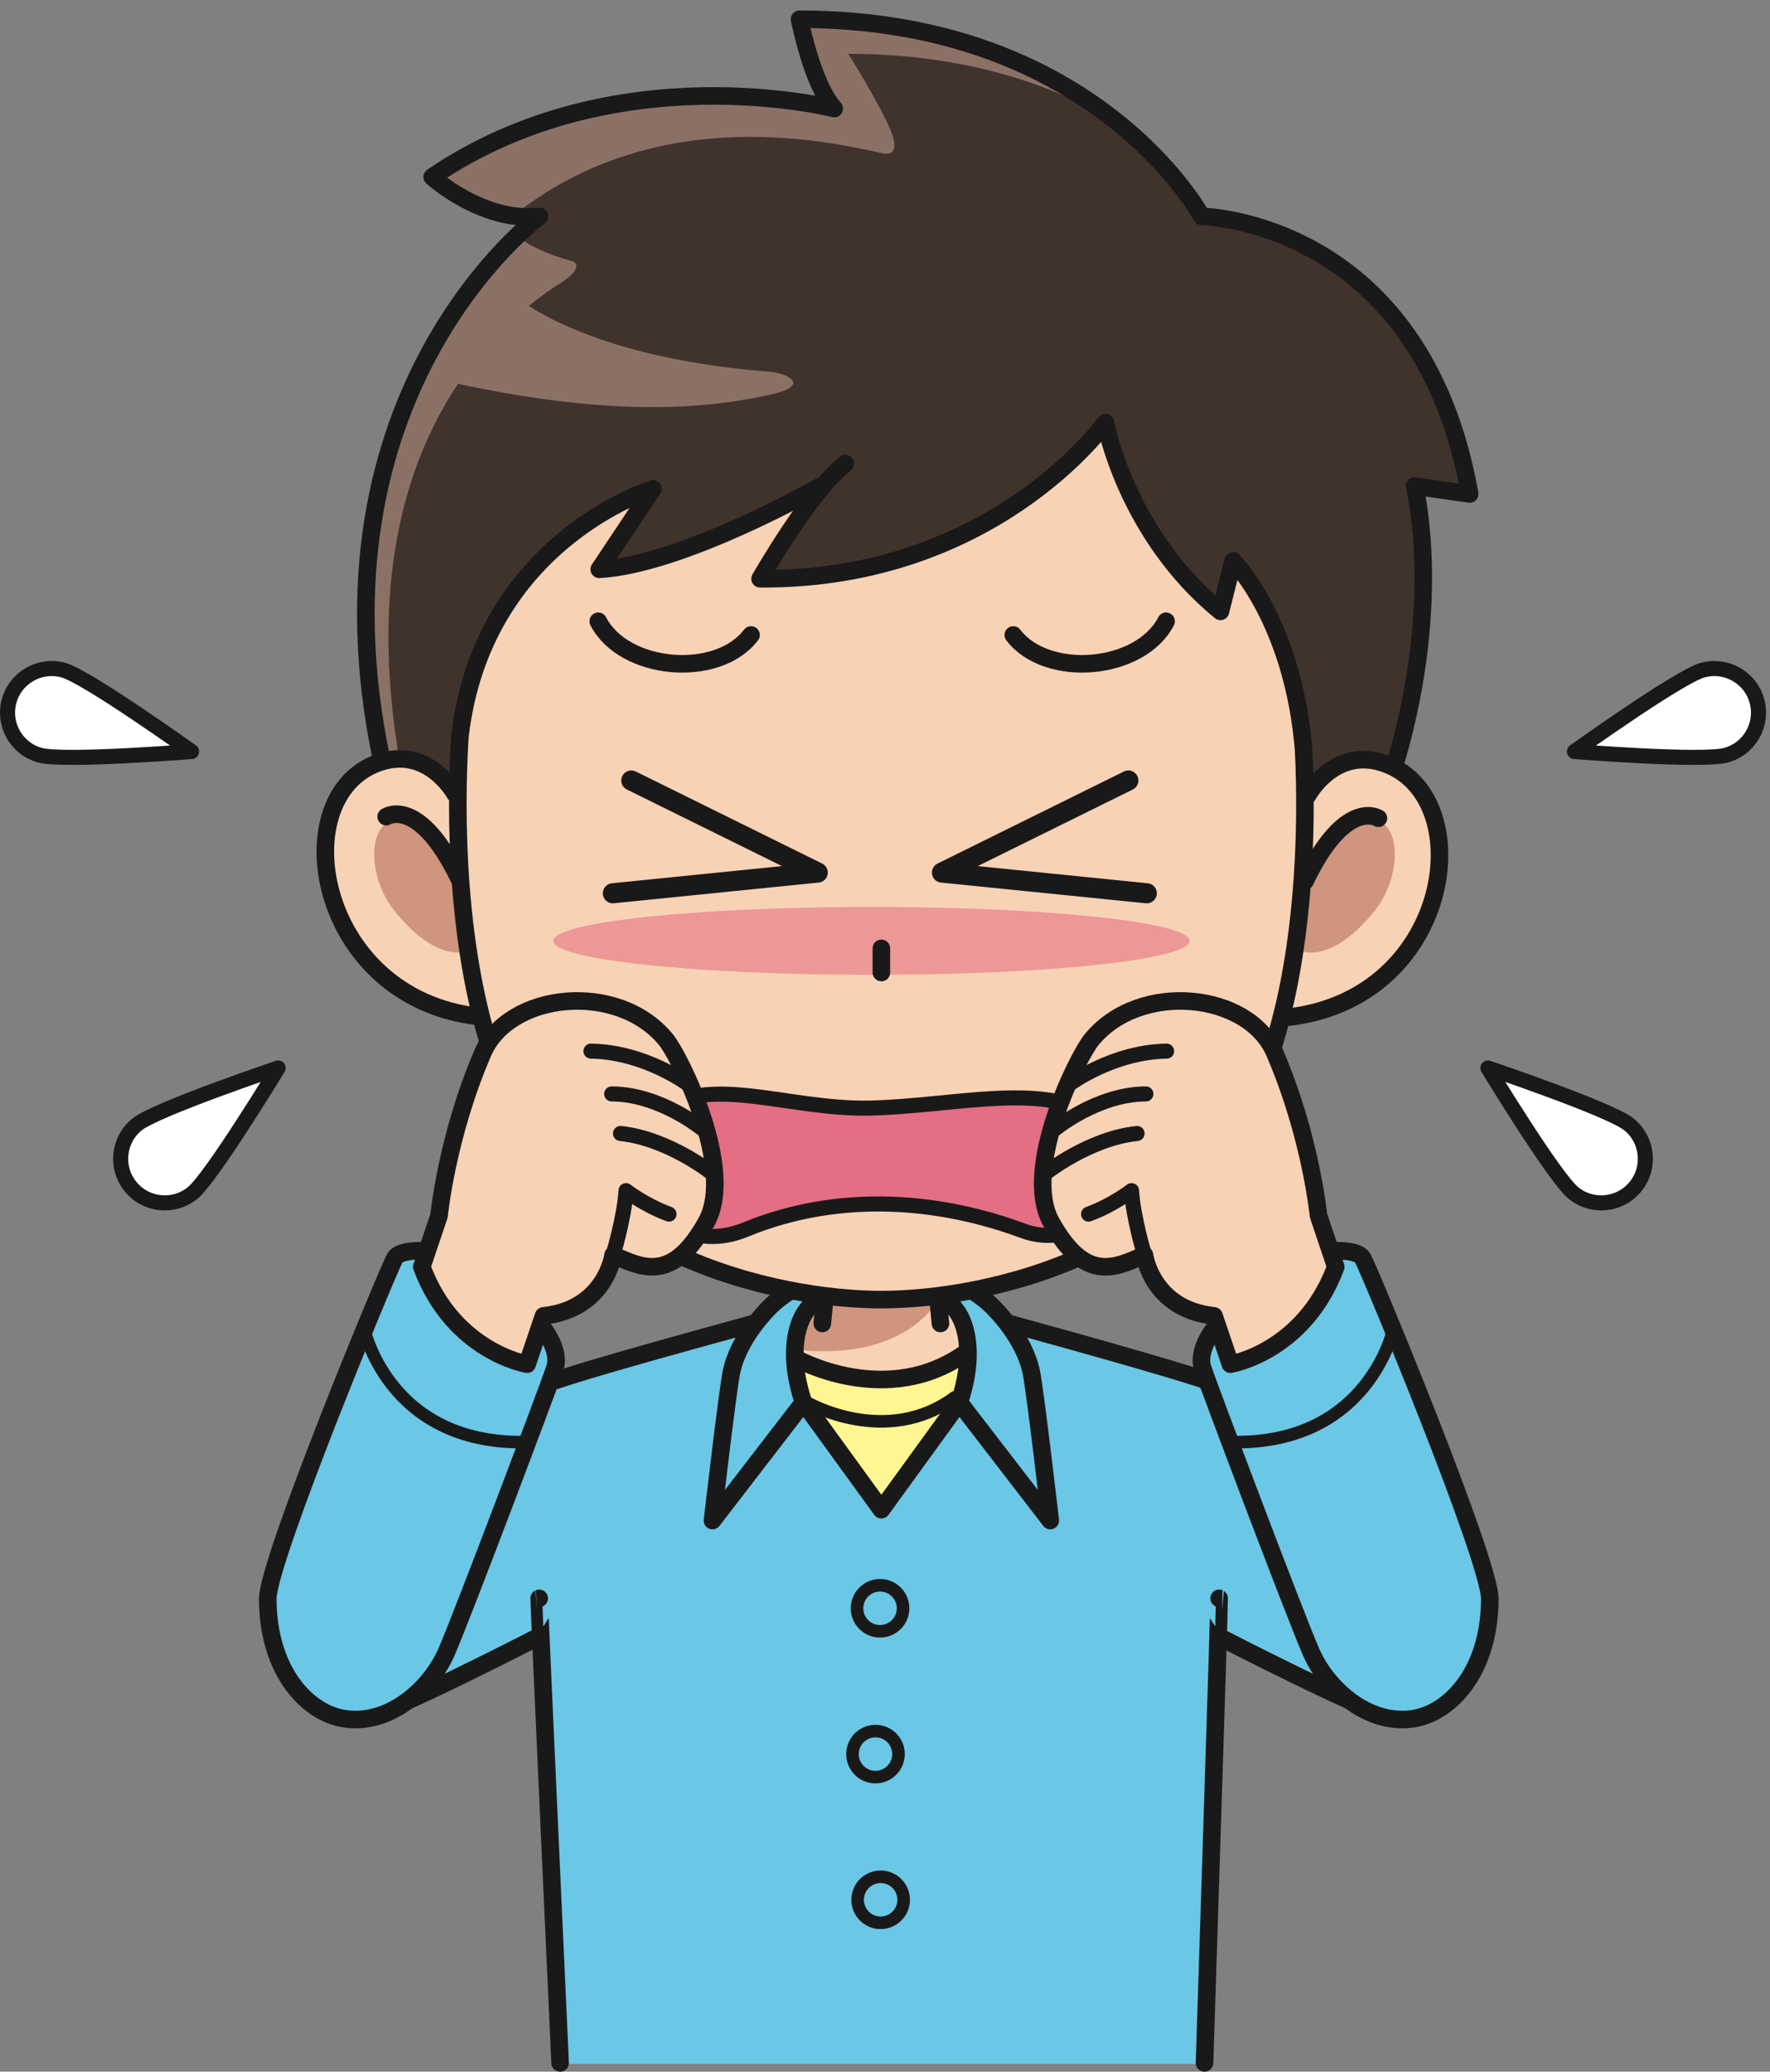 <?xml version="1.0" encoding="UTF-8"?>
<!DOCTYPE svg PUBLIC "-//W3C//DTD SVG 1.1//EN" "http://www.w3.org/Graphics/SVG/1.1/DTD/svg11.dtd">
<svg version="1.1" xmlns="http://www.w3.org/2000/svg" xmlns:xlink="http://www.w3.org/1999/xlink" x="0" y="0" width="564" height="660" viewBox="0, 0, 564, 660">
  <rect x="0" y="0" width="564" height="660" fill="#808080" stroke="none"/>
  <g id="Layer_1">
    <path d="M391.328,442.616 C391.328,442.616 349.164,430.896 323.94,423.068 C323.94,423.068 312.516,410.844 307.564,408.976 L259.736,406.144 C256.084,407.52 240.888,421.436 240.888,421.436 C215.416,429.58 171.76,442.616 171.76,442.616 L115.644,548.784 L172.892,522.284 L178.144,657.536 L384.812,657.536 L388.48,519.868 L443.144,547.868 L391.328,442.616" fill="#6AC7E5"/>
    <path d="M263.732,404.048 L262.72,415.832 L257.272,417.128 C257.272,417.128 253.228,426.284 254.712,433.808 C258.444,437.336 276.752,439.496 281.332,439.496 C287.624,439.496 308.44,430.436 308.44,430.436 L305.66,418.992 L299.664,414.476 L298.812,403.38" fill="#F8D2B5"/>
    <path d="M263.24,395.344 L299.328,395.344 L299.636,412.904 C299.636,412.904 290.4,433.64 254.384,430.096 L256.028,418.984 L262.088,416.108 L263.24,395.344" fill="#CF957E"/>
    <path d="M253.284,432.584 C253.284,432.584 282.82,449.476 308.424,430.436 L305.66,446.764 L280.844,480.968 L256.028,446.764 L253.284,432.584" fill="#FFF691"/>
    <path d="M61.3,380.132 C55.24,384.992 46.384,384.016 41.532,377.956 C36.676,371.9 37.66,363.044 43.72,358.188 C49.78,353.336 88.624,340.24 88.624,340.24 C88.624,340.24 67.36,375.28 61.3,380.132" fill="#FFFFFE"/>
    <path d="M61.3,380.132 C55.24,384.992 46.384,384.016 41.532,377.956 C36.676,371.9 37.66,363.044 43.72,358.188 C49.78,353.336 88.624,340.24 88.624,340.24 C88.624,340.24 67.36,375.28 61.3,380.132 z" fill-opacity="0" stroke="#1A1919" stroke-width="4.8" stroke-linecap="round" stroke-linejoin="round"/>
    <path d="M12.712,240.592 C5.224,238.52 0.836,230.768 2.916,223.288 C4.992,215.808 12.748,211.424 20.232,213.504 C27.708,215.576 61.052,239.424 61.052,239.424 C61.052,239.424 20.192,242.676 12.712,240.592" fill="#FFFFFE"/>
    <path d="M12.712,240.592 C5.224,238.52 0.836,230.768 2.916,223.288 C4.992,215.808 12.748,211.424 20.232,213.504 C27.708,215.576 61.052,239.424 61.052,239.424 C61.052,239.424 20.192,242.676 12.712,240.592 z" fill-opacity="0" stroke="#1A1919" stroke-width="4.8" stroke-linecap="round" stroke-linejoin="round"/>
    <path d="M501.432,380.132 C507.496,384.992 516.348,384.016 521.2,377.956 C526.056,371.9 525.076,363.044 519.012,358.188 C512.956,353.336 474.112,340.24 474.112,340.24 C474.112,340.24 495.376,375.28 501.432,380.132" fill="#FFFFFE"/>
    <path d="M501.432,380.132 C507.496,384.992 516.348,384.016 521.2,377.956 C526.056,371.9 525.076,363.044 519.012,358.188 C512.956,353.336 474.112,340.24 474.112,340.24 C474.112,340.24 495.376,375.28 501.432,380.132 z" fill-opacity="0" stroke="#1A1919" stroke-width="4.8" stroke-linecap="round" stroke-linejoin="round"/>
    <path d="M550.02,240.592 C557.508,238.52 561.896,230.768 559.824,223.288 C557.744,215.808 549.988,211.424 542.5,213.504 C535.024,215.576 501.68,239.424 501.68,239.424 C501.68,239.424 542.54,242.676 550.02,240.592" fill="#FFFFFE"/>
    <path d="M550.02,240.592 C557.508,238.52 561.896,230.768 559.824,223.288 C557.744,215.808 549.988,211.424 542.5,213.504 C535.024,215.576 501.68,239.424 501.68,239.424 C501.68,239.424 542.54,242.676 550.02,240.592 z" fill-opacity="0" stroke="#1A1919" stroke-width="4.8" stroke-linecap="round" stroke-linejoin="round"/>
    <path d="M321.524,421.64 C347.3,428.76 384.784,439.16 392.064,442.616 M240.16,421.64 C214.388,428.76 176.812,438.964 169.62,442.616 C159.4,447.808 146.404,461.144 139.068,478.808 M263.732,404.048 L262.02,421.64 M262.02,413.372 C262.02,413.372 253.248,416.064 253.248,431.548 C253.248,439.3 256.028,446.764 256.028,446.764 L227.028,484.428 C227.028,484.428 231.788,443.348 233.068,437.144 C235.276,426.416 244.328,417.088 246.916,414.872 C254.568,408.308 262.068,407.144 262.068,407.144 M297.956,404.048 L299.664,421.64 M299.664,413.372 C299.664,413.372 308.44,416.064 308.44,431.548 C308.44,439.3 305.66,446.764 305.66,446.764 L334.66,484.428 C334.66,484.428 329.9,443.348 328.62,437.144 C326.408,426.416 317.356,417.088 314.772,414.872 C307.12,408.308 299.62,407.144 299.62,407.144 M305.66,446.764 L280.844,480.968 L256.028,446.764 M253.284,432.584 C253.284,432.584 282.82,449.476 308.424,430.436" fill-opacity="0" stroke="#1A1919" stroke-width="5.6" stroke-linecap="round" stroke-linejoin="round"/>
    <path d="M257.464,446.96 C257.464,446.96 282.52,461.288 304.244,445.136" fill-opacity="0" stroke="#1A1919" stroke-width="4" stroke-linecap="round" stroke-linejoin="round"/>
    <path d="M121.732,242.628 C96.512,124.384 171.876,68.932 171.876,68.932 C153.788,70.944 137.712,56.376 137.712,56.376 C195.992,16.684 265.824,34.588 265.824,34.588 C258.792,26.88 254.772,6.132 254.772,6.132 C349.228,6.132 382.896,68.932 382.896,68.932 C382.896,68.932 452.728,69.94 468.304,157.368 L450.72,154.852 C450.72,154.852 459.908,190.736 444.908,242.116 L440.168,255.836 L129.784,261.344 L121.732,242.628" fill="#40332C"/>
    <path d="M128.196,247.216 C109.128,146.544 156.516,104.112 178.584,90.2 C184.908,86.208 184.372,83.74 182.004,83.104 C174.708,81.168 167.928,78.044 164.824,75.088 C146.72,92.456 101.336,146.992 121.732,242.628 L128.196,247.216" fill="#8B7165"/>
    <path d="M283.872,41.7 C280.208,32.904 270.308,17.152 270.308,17.152 C308.6,17.152 336.896,27.48 357.016,39.752 C337.004,23.348 304.228,6.132 254.772,6.132 C254.772,6.132 258.792,26.88 265.824,34.588 C265.824,34.588 195.992,16.684 137.712,56.376 C137.712,56.376 153.556,64.996 163.524,68.74 C207.7,33.56 260.456,44.152 280.844,48.776 C286.196,49.996 285.392,45.356 283.872,41.7" fill="#8B7165"/>
    <path d="M145.124,253.116 C145.124,253.116 137.004,238.064 121.732,242.628 C89.88,252.14 100.092,318.164 152.732,323.852" fill="#F8D2B5"/>
    <path d="M416.7,253.372 C416.7,253.372 424.824,238.312 440.092,242.876 C471.948,252.396 463.48,318.412 410.016,324.104" fill="#F8D2B5"/>
    <path d="M262.272,154.784 C252.492,166.356 242.196,184.384 242.196,184.384 C316.552,184.888 352.228,134.644 352.228,134.644 C352.228,134.644 358.76,170.152 388.9,194.772 L392.92,178.692 C392.92,178.692 412.012,197.788 415.392,238.908 C416.66,264.408 415.66,305.148 404.104,338.196 C382.504,400.024 313.564,414.036 280.844,414.036 C248.124,414.036 179.184,400.024 157.584,338.196 C145.376,303.26 144.96,259.74 146.536,234.7 C153.764,172.164 208.028,155.748 208.028,155.748 L190.948,181.376 C217.576,179.868 260.78,155.248 260.78,155.248 L262.272,154.784" fill="#F8D2B5"/>
    <path d="M379.076,299.752 C379.076,305.724 333.684,310.568 277.68,310.568 C221.692,310.568 176.288,305.724 176.288,299.752 C176.288,293.78 221.692,288.932 277.68,288.932 C333.684,288.932 379.076,293.78 379.076,299.752" fill="#EC9896"/>
    <path d="M148.876,303.028 L146.528,278.736 C146.528,278.736 139.924,263.672 129.784,261.344 C116.724,258.344 116.452,278.468 125.424,289.832 C139.156,307.228 148.876,303.028 148.876,303.028" fill="#CF957E"/>
    <path d="M414.824,303.028 L417.168,278.736 C417.168,278.736 423.776,263.672 433.916,261.344 C446.98,258.344 447.244,278.468 438.272,289.832 C424.54,307.228 414.824,303.028 414.824,303.028" fill="#CF957E"/>
    <path d="M140.908,121.172 C195.284,133.504 226.036,130.036 245.492,125.716 C258.568,122.824 251.2,118.908 245.088,118.428 C182.212,113.484 161.716,92.352 161.716,92.352 L140.908,121.172" fill="#8B7165"/>
    <path d="M239.308,202.296 C228.62,216.356 198.792,213.788 190.628,197.928 M322.88,202.296 C333.572,216.356 363.396,213.788 371.564,197.928 M145.124,253.116 C145.124,253.116 137.004,238.064 121.732,242.628 C89.88,252.14 100.092,318.164 152.732,323.852 M123.056,260.172 C123.056,260.172 133.56,253.324 146.444,280.248 M416.7,253.372 C416.7,253.372 424.824,238.312 440.092,242.876 C471.948,252.396 463.48,318.412 410.016,324.104 M439.22,260.68 C439.22,260.68 428.72,253.828 415.828,280.756 M280.844,309.828 L280.844,302.14 M269.324,147.708 C258.272,156.252 242.196,184.384 242.196,184.384 C316.552,184.888 352.228,134.644 352.228,134.644 C352.228,134.644 358.76,170.152 388.9,194.772 L392.92,178.692 C392.92,178.692 412.012,197.788 415.392,238.908 C416.66,264.408 415.66,305.148 404.104,338.196 C382.504,400.024 313.564,414.036 280.844,414.036 C248.124,414.036 179.184,400.024 157.584,338.196 C145.376,303.26 144.96,259.74 146.536,234.7 C153.764,172.164 208.028,155.748 208.028,155.748 L190.948,181.376 C217.576,179.868 260.78,155.248 260.78,155.248 M121.732,242.628 C96.512,124.384 171.876,68.932 171.876,68.932 C153.788,70.944 137.712,56.376 137.712,56.376 C195.992,16.684 265.824,34.588 265.824,34.588 C258.792,26.88 254.772,6.132 254.772,6.132 C349.228,6.132 382.896,68.932 382.896,68.932 C382.896,68.932 452.728,69.94 468.304,157.368 L450.72,154.852 C450.72,154.852 459.908,190.736 444.908,242.116" fill-opacity="0" stroke="#1A1919" stroke-width="5.6" stroke-linecap="round" stroke-linejoin="round"/>
    <path d="M201.164,248.652 L260.568,277.988 L195.296,284.584 M359.548,248.652 L300.152,277.988 L365.416,284.584" fill-opacity="0" stroke="#1A1919" stroke-width="6.4" stroke-linecap="round" stroke-linejoin="round"/>
    <path d="M210.324,353.808 C226.244,342.248 251.46,353.504 276.864,353.024 C302.968,352.528 332.776,344.528 347.988,355.612 C373.436,374.168 346.824,399.904 326.068,392.152 C301.064,382.824 268.696,378.916 237.452,391.768 C210.816,402.724 189.164,369.168 210.324,353.808" fill="#E46E84"/>
    <path d="M210.324,353.808 C226.244,342.248 251.46,353.504 276.864,353.024 C302.968,352.528 332.776,344.528 347.988,355.612 C373.436,374.168 346.824,399.904 326.068,392.152 C301.064,382.824 268.696,378.916 237.452,391.768 C210.816,402.724 189.164,369.168 210.324,353.808 z" fill-opacity="0" stroke="#1A1919" stroke-width="4.8"/>
    <path d="M171.892,521.284 C171.892,521.284 123.904,546.1 115.24,547.432" fill-opacity="0" stroke="#1A1919" stroke-width="5.6" stroke-linecap="round" stroke-linejoin="round"/>
    <g>
      <path d="M287.76,512.524 C287.672,516.576 284.32,519.788 280.272,519.708 C276.22,519.62 273,516.268 273.084,512.22 C273.176,508.176 276.528,504.956 280.58,505.044 C284.624,505.124 287.836,508.468 287.76,512.524 z M286.304,558.976 C286.208,563.024 282.868,566.248 278.812,566.16 C274.764,566.076 271.548,562.716 271.636,558.676 C271.72,554.624 275.072,551.416 279.12,551.5 C283.172,551.576 286.388,554.924 286.304,558.976 z M287.94,605.388 C287.852,609.444 284.508,612.652 280.464,612.58 C276.408,612.496 273.192,609.14 273.28,605.084 C273.36,601.044 276.716,597.832 280.764,597.912 C284.812,597.996 288.02,601.352 287.94,605.388 z" fill-opacity="0" stroke="#1A1919" stroke-width="4"/>
      <path d="M171.812,509.208 C171.676,509.264 178.476,657.2 178.476,657.2 M388.476,509.208 C388.608,509.264 383.812,657.2 383.812,657.2" fill-opacity="0" stroke="#1A1919" stroke-width="5.6" stroke-linecap="round" stroke-linejoin="round"/>
    </g>
    <path d="M142.34,399.092 C142.34,399.092 128.008,396.808 125.752,400.92 C123.484,405.044 85.244,497.26 85.312,509.424 C85.432,533.14 98.488,545.824 109.644,547.536 C124.348,549.796 137.188,537.716 142.144,526.58 C147.068,515.472 175.056,441.228 176.836,435.78 C178.612,430.324 173.408,423.652 173.408,423.652 L142.34,399.092" fill="#6AC7E5"/>
    <path d="M142.34,399.092 C142.34,399.092 128.008,396.808 125.752,400.92 C123.484,405.044 85.244,497.26 85.312,509.424 C85.432,533.14 98.488,545.824 109.644,547.536 C124.348,549.796 137.188,537.716 142.144,526.58 C147.068,515.472 175.056,441.228 176.836,435.78 C178.612,430.324 173.408,423.652 173.408,423.652 L142.34,399.092 z" fill-opacity="0" stroke="#1A1919" stroke-width="5.6" stroke-linecap="round" stroke-linejoin="round"/>
    <path d="M115.816,422.604 C115.816,422.604 123.264,460.196 167.4,459.424" fill-opacity="0" stroke="#1A1919" stroke-width="4" stroke-linecap="round" stroke-linejoin="round"/>
    <path d="M134.412,403.6 L139.904,387.276 C139.904,387.276 142.364,362.072 153.852,335.416 C162.156,316.088 196.78,312.464 212.184,331.192 C216.704,336.688 234.444,372.432 225.1,389.276 C214.332,408.692 204.872,404.08 195.364,399.82 C195.364,399.82 193.016,417.116 173.192,419.216 L167.976,434.604 C167.976,434.604 144.516,430.784 134.412,403.6" fill="#F8D2B5"/>
    <path d="M134.412,403.6 L139.904,387.276 C139.904,387.276 142.364,362.072 153.852,335.416 C162.156,316.088 196.78,312.464 212.184,331.192 C216.704,336.688 234.444,372.432 225.1,389.276 C214.332,408.692 204.872,404.08 195.364,399.82 C195.364,399.82 193.016,417.116 173.192,419.216 L167.976,434.604 C167.976,434.604 144.516,430.784 134.412,403.6 z" fill-opacity="0" stroke="#1A1919" stroke-width="5.6" stroke-linecap="round" stroke-linejoin="round"/>
    <path d="M227.112,373.94 C227.112,373.94 213.172,362.732 197.724,361.112 M224.104,359.888 C224.104,359.888 210.568,348.56 194.912,348.508 M219.24,345.388 C219.24,345.388 205.508,335.128 188.304,334.872 M195.024,400.524 C195.244,400.488 198.964,387.844 199.48,379.32 C199.48,379.32 205.368,383.944 213.168,386.796" fill-opacity="0" stroke="#1A1919" stroke-width="4.8" stroke-linecap="round" stroke-linejoin="round"/>
    <path d="M388.144,521.284 C388.144,521.284 436.132,546.1 444.796,547.432" fill-opacity="0" stroke="#1A1919" stroke-width="5.6" stroke-linecap="round" stroke-linejoin="round"/>
    <path d="M417.692,399.092 C417.692,399.092 432.028,396.808 434.28,400.92 C436.552,405.044 474.792,497.26 474.724,509.424 C474.604,533.14 461.548,545.824 450.392,547.536 C435.684,549.796 422.844,537.716 417.892,526.58 C412.968,515.472 384.98,441.228 383.196,435.78 C381.424,430.324 386.628,423.652 386.628,423.652 L417.692,399.092" fill="#6AC7E5"/>
    <path d="M417.692,399.092 C417.692,399.092 432.028,396.808 434.28,400.92 C436.552,405.044 474.792,497.26 474.724,509.424 C474.604,533.14 461.548,545.824 450.392,547.536 C435.684,549.796 422.844,537.716 417.892,526.58 C412.968,515.472 384.98,441.228 383.196,435.78 C381.424,430.324 386.628,423.652 386.628,423.652 L417.692,399.092 z" fill-opacity="0" stroke="#1A1919" stroke-width="5.6" stroke-linecap="round" stroke-linejoin="round"/>
    <path d="M444.216,422.604 C444.216,422.604 436.772,460.196 392.64,459.424" fill-opacity="0" stroke="#1A1919" stroke-width="4" stroke-linecap="round" stroke-linejoin="round"/>
    <path d="M425.624,403.6 L420.132,387.276 C420.132,387.276 417.668,362.072 406.184,335.416 C397.88,316.088 363.252,312.464 347.852,331.192 C343.328,336.688 325.588,372.432 334.932,389.276 C345.704,408.692 355.164,404.08 364.676,399.82 C364.676,399.82 367.016,417.116 386.844,419.216 L392.06,434.604 C392.06,434.604 415.52,430.784 425.624,403.6" fill="#F8D2B5"/>
    <path d="M425.624,403.6 L420.132,387.276 C420.132,387.276 417.668,362.072 406.184,335.416 C397.88,316.088 363.252,312.464 347.852,331.192 C343.328,336.688 325.588,372.432 334.932,389.276 C345.704,408.692 355.164,404.08 364.676,399.82 C364.676,399.82 367.016,417.116 386.844,419.216 L392.06,434.604 C392.06,434.604 415.52,430.784 425.624,403.6 z" fill-opacity="0" stroke="#1A1919" stroke-width="5.6" stroke-linecap="round" stroke-linejoin="round"/>
    <path d="M332.924,373.94 C332.924,373.94 346.86,362.732 362.316,361.112 M335.932,359.888 C335.932,359.888 349.472,348.56 365.128,348.508 M340.792,345.388 C340.792,345.388 354.524,335.128 371.728,334.872 M365.008,400.524 C364.792,400.488 361.072,387.844 360.556,379.32 C360.556,379.32 354.664,383.944 346.868,386.796" fill-opacity="0" stroke="#1A1919" stroke-width="4.8" stroke-linecap="round" stroke-linejoin="round"/>
  </g>
</svg>
